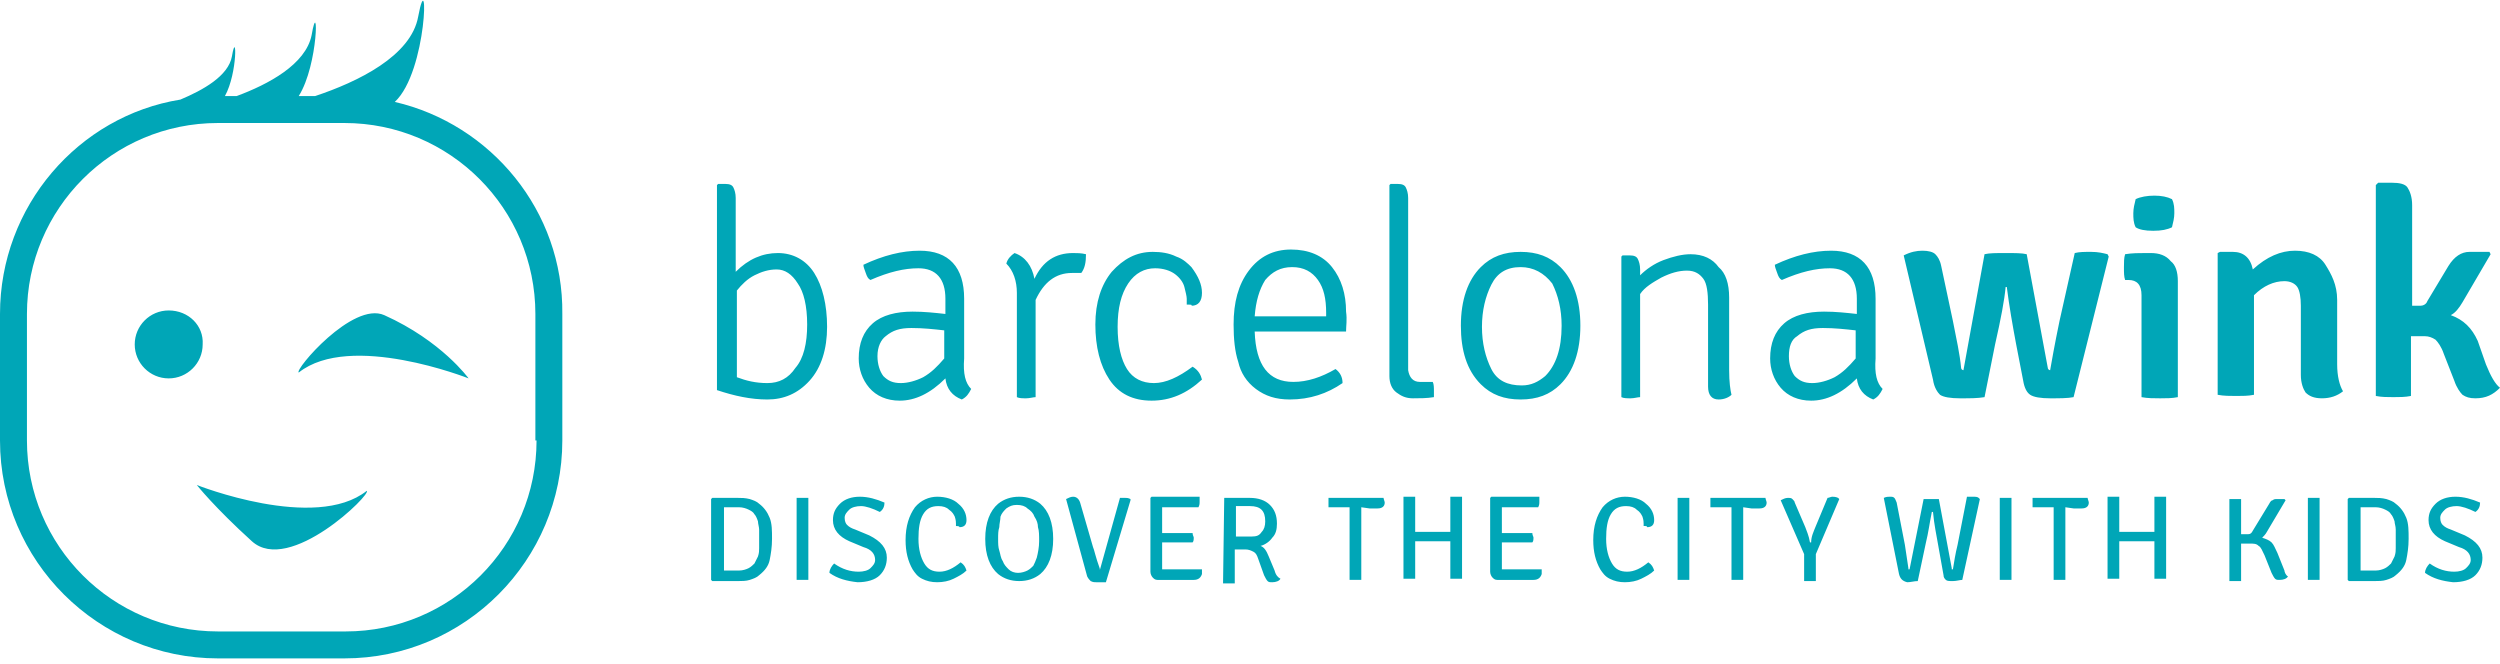<?xml version="1.0" encoding="utf-8"?>
<!-- Generator: Adobe Illustrator 22.0.1, SVG Export Plug-In . SVG Version: 6.00 Build 0)  -->
<svg version="1.1" id="Calque_1" xmlns="http://www.w3.org/2000/svg" xmlns:xlink="http://www.w3.org/1999/xlink" x="0px" y="0px"
	 viewBox="0 0 213.4 56.7" style="enable-background:new 0 0 213.4 56.7;" xml:space="preserve">
<style type="text/css">
	.st0{fill:#00A6B7;}
</style>
<path class="st0" d="M65.7,44.2c0.2,0.5,0.2,1.1,0.2,1.8s-0.1,1.3-0.2,1.8c-0.1,0.5-0.4,0.9-0.9,1.3c-0.2,0.2-0.5,0.3-0.8,0.4
	c-0.3,0.1-0.7,0.1-1,0.1c-0.3,0-1,0-2.2,0l-0.1-0.1v-6.9l0.1-0.1c0.6,0,1.3,0,2.2,0c0.3,0,0.6,0,1,0.1c0.3,0.1,0.6,0.2,0.8,0.4
	C65.2,43.3,65.5,43.7,65.7,44.2z M61.8,48.7l1.3,0c0.3,0,0.6-0.1,0.8-0.2c0.2-0.1,0.4-0.3,0.5-0.4c0.1-0.2,0.2-0.4,0.3-0.6
	c0.1-0.3,0.1-0.5,0.1-0.7c0-0.2,0-0.5,0-0.8c0-0.3,0-0.5,0-0.8c0-0.2-0.1-0.5-0.1-0.7c-0.1-0.3-0.2-0.5-0.3-0.6
	c-0.1-0.2-0.3-0.3-0.5-0.4c-0.2-0.1-0.5-0.2-0.8-0.2l-1.3,0V48.7z M68,49.5v-7c0.1,0,0.3,0,0.5,0c0.2,0,0.4,0,0.5,0v7
	c-0.1,0-0.3,0-0.5,0C68.3,49.5,68.1,49.5,68,49.5z M70.8,48.9c0-0.3,0.2-0.6,0.4-0.8c0.7,0.5,1.4,0.7,2.1,0.7c0.4,0,0.8-0.1,1-0.3
	c0.2-0.2,0.4-0.4,0.4-0.7c0-0.5-0.3-0.9-1-1.1l-1.2-0.5c-0.9-0.4-1.4-1-1.4-1.8c0-0.6,0.2-1,0.6-1.4s1-0.6,1.7-0.6
	c0.7,0,1.4,0.2,2.1,0.5c0,0.3-0.1,0.6-0.4,0.8c-0.6-0.3-1.2-0.5-1.6-0.5s-0.8,0.1-1,0.3c-0.2,0.2-0.4,0.4-0.4,0.7
	c0,0.3,0.1,0.5,0.2,0.6c0.2,0.2,0.4,0.3,0.7,0.4l1.2,0.5c1,0.5,1.5,1.1,1.5,1.9c0,0.6-0.2,1.1-0.6,1.5c-0.4,0.4-1.1,0.6-1.9,0.6
	C72.3,49.6,71.5,49.4,70.8,48.9z M81.6,44.9c0,0,0-0.1,0-0.2c0-0.1,0-0.3-0.1-0.6c-0.1-0.2-0.2-0.4-0.5-0.6
	c-0.2-0.2-0.5-0.3-0.9-0.3c-0.6,0-1,0.2-1.3,0.7c-0.3,0.5-0.4,1.2-0.4,2.1c0,0.9,0.2,1.6,0.5,2.1c0.3,0.5,0.7,0.7,1.3,0.7
	c0.6,0,1.2-0.3,1.8-0.8c0.3,0.2,0.4,0.4,0.5,0.7c-0.3,0.3-0.7,0.5-1.1,0.7c-0.4,0.2-0.9,0.3-1.4,0.3s-0.9-0.1-1.3-0.3
	c-0.4-0.2-0.6-0.5-0.8-0.8c-0.4-0.7-0.6-1.5-0.6-2.5c0-1.2,0.3-2.1,0.8-2.8c0.5-0.6,1.2-0.9,1.9-0.9s1.4,0.2,1.8,0.6
	c0.5,0.4,0.7,0.9,0.7,1.4c0,0.4-0.2,0.6-0.6,0.6C81.9,44.9,81.7,44.9,81.6,44.9z M85.2,49c-0.7-0.6-1.1-1.6-1.1-3s0.4-2.4,1.1-3
	c0.5-0.4,1.1-0.6,1.8-0.6c0.7,0,1.3,0.2,1.8,0.6c0.7,0.6,1.1,1.6,1.1,3s-0.4,2.4-1.1,3c-0.5,0.4-1.1,0.6-1.8,0.6
	C86.3,49.6,85.7,49.4,85.2,49z M85.3,45c-0.1,0.3-0.1,0.6-0.1,1s0,0.7,0.1,1c0.1,0.3,0.1,0.6,0.3,0.9c0.1,0.3,0.3,0.5,0.5,0.7
	c0.2,0.2,0.5,0.3,0.8,0.3c0.3,0,0.6-0.1,0.8-0.2c0.2-0.1,0.4-0.3,0.5-0.4c0.1-0.2,0.2-0.4,0.3-0.7c0.1-0.4,0.2-0.9,0.2-1.4
	c0-0.5,0-0.9-0.1-1.2c0-0.3-0.1-0.6-0.3-0.9c-0.1-0.3-0.3-0.5-0.6-0.7c-0.2-0.2-0.5-0.3-0.9-0.3c-0.4,0-0.6,0.1-0.9,0.3
	c-0.2,0.2-0.4,0.4-0.5,0.7C85.4,44.4,85.3,44.7,85.3,45z M93.9,48.6l1.7-6.1c0.1,0,0.3,0,0.4,0c0.2,0,0.3,0,0.5,0.1l0,0.1l-2.1,7
	c-0.3,0-0.6,0-0.8,0c-0.2,0-0.3,0-0.5-0.1c-0.1-0.1-0.2-0.2-0.3-0.4L91,42.6c0.2-0.1,0.4-0.2,0.6-0.2c0.3,0,0.5,0.2,0.6,0.5l1.1,3.8
	C93.4,46.9,93.5,47.5,93.9,48.6C93.8,48.5,93.8,48.6,93.9,48.6z M99.2,45.5l0.6,0h2c0,0.2,0.1,0.3,0.1,0.4c0,0.1,0,0.3-0.1,0.4h-2
	c-0.3,0-0.5,0-0.6,0v1.8c0,0.1,0,0.1,0,0.2c0,0.1,0,0.2,0,0.3c0.2,0,0.4,0,0.7,0h2.7c0,0.2,0,0.3,0,0.4c-0.1,0.3-0.3,0.5-0.7,0.5
	h-3.1c-0.2,0-0.3-0.1-0.4-0.2c-0.1-0.1-0.2-0.3-0.2-0.5v-6.3l0.1-0.1h4.1c0,0.1,0,0.2,0,0.4c0,0.2,0,0.3-0.1,0.5h-2.5
	c-0.3,0-0.5,0-0.6,0l0,0.7V45.5z M104.5,42.5l2.2,0c0.7,0,1.3,0.2,1.7,0.6c0.4,0.4,0.6,0.9,0.6,1.6c0,0.5-0.1,0.9-0.4,1.2
	c-0.2,0.3-0.6,0.6-1,0.7c0.3,0.1,0.5,0.4,0.7,0.9l0.5,1.2c0.1,0.4,0.3,0.6,0.5,0.7c-0.1,0.2-0.4,0.3-0.7,0.3c-0.2,0-0.3,0-0.4-0.1
	c-0.1-0.1-0.2-0.3-0.3-0.5l-0.5-1.4c-0.1-0.3-0.2-0.5-0.4-0.6c-0.2-0.1-0.4-0.2-0.7-0.2h-0.9v2.9c-0.1,0-0.3,0-0.5,0
	c-0.2,0-0.4,0-0.5,0L104.5,42.5L104.5,42.5z M105.5,43.2v2.6c0.4,0,0.8,0,1.3,0s0.7-0.1,0.9-0.4c0.2-0.2,0.3-0.5,0.3-0.9
	c0-0.9-0.4-1.3-1.3-1.3C106.1,43.2,105.7,43.2,105.5,43.2z M116.2,43.3l0,0.8v5.4c-0.1,0-0.3,0-0.5,0s-0.4,0-0.5,0v-6.2l-0.6,0h-1.2
	c0-0.1,0-0.3,0-0.4c0-0.2,0-0.3,0-0.4h4.7c0,0.1,0.1,0.3,0.1,0.4c0,0.3-0.2,0.5-0.6,0.5h-0.7L116.2,43.3L116.2,43.3z M123.8,45.4
	l0-0.8v-2.2c0.1,0,0.3,0,0.5,0c0.2,0,0.4,0,0.5,0v7c-0.1,0-0.3,0-0.5,0s-0.4,0-0.5,0v-2.4l0-0.8l-0.6,0h-1.8l-0.6,0l0,0.8v2.4
	c-0.1,0-0.3,0-0.5,0c-0.2,0-0.4,0-0.5,0v-7c0.1,0,0.3,0,0.5,0c0.2,0,0.4,0,0.5,0v2.2l0,0.8l0.6,0h1.8L123.8,45.4z M128.2,45.5l0.6,0
	h2c0,0.2,0.1,0.3,0.1,0.4c0,0.1,0,0.3-0.1,0.4h-2c-0.3,0-0.5,0-0.6,0v1.8c0,0.1,0,0.1,0,0.2c0,0.1,0,0.2,0,0.3c0.2,0,0.4,0,0.7,0
	h2.7c0,0.2,0,0.3,0,0.4c-0.1,0.3-0.3,0.5-0.7,0.5h-3.1c-0.2,0-0.3-0.1-0.4-0.2c-0.1-0.1-0.2-0.3-0.2-0.5v-6.3l0.1-0.1h4.1
	c0,0.1,0,0.2,0,0.4c0,0.2,0,0.3-0.1,0.5h-2.5c-0.3,0-0.5,0-0.6,0l0,0.7V45.5z M140.3,44.9c0,0,0-0.1,0-0.2c0-0.1,0-0.3-0.1-0.6
	c-0.1-0.2-0.2-0.4-0.5-0.6c-0.2-0.2-0.5-0.3-0.9-0.3c-0.6,0-1,0.2-1.3,0.7c-0.3,0.5-0.4,1.2-0.4,2.1c0,0.9,0.2,1.6,0.5,2.1
	c0.3,0.5,0.7,0.7,1.3,0.7c0.6,0,1.2-0.3,1.8-0.8c0.3,0.2,0.4,0.4,0.5,0.7c-0.3,0.3-0.7,0.5-1.1,0.7c-0.4,0.2-0.9,0.3-1.4,0.3
	s-0.9-0.1-1.3-0.3c-0.4-0.2-0.6-0.5-0.8-0.8c-0.4-0.7-0.6-1.5-0.6-2.5c0-1.2,0.3-2.1,0.8-2.8c0.5-0.6,1.2-0.9,1.9-0.9
	s1.4,0.2,1.8,0.6c0.5,0.4,0.7,0.9,0.7,1.4c0,0.4-0.2,0.6-0.6,0.6C140.6,44.9,140.5,44.9,140.3,44.9z M143.2,49.5v-7
	c0.1,0,0.3,0,0.5,0c0.2,0,0.4,0,0.5,0v7c-0.1,0-0.3,0-0.5,0C143.5,49.5,143.3,49.5,143.2,49.5z M148.8,43.3l0,0.8v5.4
	c-0.1,0-0.3,0-0.5,0c-0.2,0-0.4,0-0.5,0v-6.2l-0.6,0H146c0-0.1,0-0.3,0-0.4c0-0.2,0-0.3,0-0.4h4.7c0,0.1,0.1,0.3,0.1,0.4
	c0,0.3-0.2,0.5-0.6,0.5h-0.7L148.8,43.3L148.8,43.3z M155,44.9l1-2.4c0.1,0,0.3-0.1,0.4-0.1s0.3,0,0.5,0.1l0.1,0.1l-2,4.7v2.3
	c-0.1,0-0.3,0-0.5,0c-0.2,0-0.4,0-0.5,0v-2.3l-2-4.6c0.2-0.1,0.4-0.2,0.6-0.2c0.2,0,0.3,0,0.4,0.1c0.1,0.1,0.2,0.2,0.2,0.3l0.9,2.1
	c0.1,0.3,0.3,0.7,0.4,1.3h0.1C154.6,45.8,154.8,45.4,155,44.9z M162.1,49l-1.3-6.5c0.2-0.1,0.4-0.1,0.5-0.1c0.2,0,0.3,0,0.4,0.1
	c0.1,0.1,0.1,0.2,0.2,0.4l0.7,3.6l0.3,2c0,0.1,0,0.1,0,0.1c0,0,0,0,0.1,0l1.2-6c0.2,0,0.4,0,0.7,0c0.3,0,0.5,0,0.6,0l1.1,5.9
	c0,0.1,0,0.1,0,0.1c0,0,0,0,0.1,0c0.1-0.6,0.2-1.3,0.4-2.1l0.8-4.1c0.1,0,0.3,0,0.5,0c0.2,0,0.4,0,0.5,0.1l0.1,0.1l-1.5,6.9
	c-0.2,0-0.5,0.1-0.8,0.1c-0.3,0-0.5,0-0.6-0.1c-0.1-0.1-0.2-0.2-0.2-0.4l-0.5-2.8c-0.1-0.6-0.3-1.5-0.4-2.6h-0.1
	c-0.2,1-0.3,1.8-0.5,2.6l-0.7,3.3c-0.3,0-0.6,0.1-0.9,0.1C162.4,49.6,162.2,49.4,162.1,49z M170.7,49.5v-7c0.1,0,0.3,0,0.5,0
	c0.2,0,0.4,0,0.5,0v7c-0.1,0-0.3,0-0.5,0C171,49.5,170.8,49.5,170.7,49.5z M176.3,43.3l0,0.8v5.4c-0.1,0-0.3,0-0.5,0
	c-0.2,0-0.4,0-0.5,0v-6.2l-0.6,0h-1.2c0-0.1,0-0.3,0-0.4c0-0.2,0-0.3,0-0.4h4.7c0,0.1,0.1,0.3,0.1,0.4c0,0.3-0.2,0.5-0.6,0.5h-0.7
	L176.3,43.3L176.3,43.3z M183.9,45.4l0-0.8v-2.2c0.1,0,0.3,0,0.5,0c0.2,0,0.4,0,0.5,0v7c-0.1,0-0.3,0-0.5,0c-0.2,0-0.4,0-0.5,0v-2.4
	l0-0.8l-0.6,0h-1.8l-0.6,0l0,0.8v2.4c-0.1,0-0.3,0-0.5,0c-0.2,0-0.4,0-0.5,0v-7c0.1,0,0.3,0,0.5,0c0.2,0,0.4,0,0.5,0v2.2l0,0.8
	l0.6,0h1.8L183.9,45.4z M195.3,49.2c-0.1,0.2-0.4,0.3-0.7,0.3c-0.2,0-0.3,0-0.4-0.1c-0.1-0.1-0.2-0.3-0.3-0.5l-0.6-1.5
	c-0.2-0.4-0.3-0.7-0.5-0.8c-0.2-0.2-0.4-0.2-0.8-0.2c-0.1,0-0.4,0-0.7,0v3.2c-0.1,0-0.3,0-0.5,0s-0.4,0-0.5,0v-7c0.1,0,0.3,0,0.5,0
	s0.4,0,0.5,0v3l0.6,0c0.2,0,0.3-0.1,0.4-0.3l1.4-2.3c0.1-0.2,0.2-0.3,0.3-0.3c0.1-0.1,0.2-0.1,0.4-0.1c0.2,0,0.4,0,0.6,0l0.1,0.1
	l-1.6,2.7c-0.1,0.2-0.3,0.4-0.4,0.5c0.3,0.1,0.6,0.2,0.8,0.4c0.2,0.2,0.3,0.5,0.5,0.9l0.6,1.5C195,48.8,195.1,49.1,195.3,49.2z
	 M197,49.5v-7c0.1,0,0.3,0,0.5,0c0.2,0,0.4,0,0.5,0v7c-0.1,0-0.3,0-0.5,0C197.3,49.5,197.2,49.5,197,49.5z M205.4,44.2
	c0.2,0.5,0.2,1.1,0.2,1.8s-0.1,1.3-0.2,1.8s-0.4,0.9-0.9,1.3c-0.2,0.2-0.5,0.3-0.8,0.4c-0.3,0.1-0.7,0.1-1,0.1c-0.3,0-1,0-2.2,0
	l-0.1-0.1v-6.9l0.1-0.1c0.6,0,1.3,0,2.2,0c0.3,0,0.6,0,1,0.1c0.3,0.1,0.6,0.2,0.8,0.4C204.9,43.3,205.2,43.7,205.4,44.2z
	 M201.5,48.7l1.3,0c0.3,0,0.6-0.1,0.8-0.2c0.2-0.1,0.4-0.3,0.5-0.4c0.1-0.2,0.2-0.4,0.3-0.6c0.1-0.3,0.1-0.5,0.1-0.7s0-0.5,0-0.8
	c0-0.3,0-0.5,0-0.8s-0.1-0.5-0.1-0.7c-0.1-0.3-0.2-0.5-0.3-0.6c-0.1-0.2-0.3-0.3-0.5-0.4c-0.2-0.1-0.5-0.2-0.8-0.2l-1.3,0V48.7z
	 M207,48.9c0-0.3,0.2-0.6,0.4-0.8c0.7,0.5,1.4,0.7,2.1,0.7c0.4,0,0.8-0.1,1-0.3c0.2-0.2,0.4-0.4,0.4-0.7c0-0.5-0.3-0.9-1-1.1
	l-1.2-0.5c-0.9-0.4-1.4-1-1.4-1.8c0-0.6,0.2-1,0.6-1.4c0.4-0.4,1-0.6,1.7-0.6c0.7,0,1.4,0.2,2.1,0.5c0,0.3-0.1,0.6-0.4,0.8
	c-0.6-0.3-1.2-0.5-1.6-0.5s-0.8,0.1-1,0.3c-0.2,0.2-0.4,0.4-0.4,0.7c0,0.3,0.1,0.5,0.2,0.6c0.2,0.2,0.4,0.3,0.7,0.4l1.2,0.5
	c1,0.5,1.5,1.1,1.5,1.9c0,0.6-0.2,1.1-0.6,1.5c-0.4,0.4-1.1,0.6-1.9,0.6C208.5,49.6,207.7,49.4,207,48.9z M33.7,8.7
	c2.8-2.6,2.9-12.1,2-7.3c-0.6,3.4-5.2,5.6-8.8,6.8h-1.4c1.7-2.7,1.7-8.7,1.1-5.2c-0.5,2.5-3.7,4.2-6.4,5.2h-1c1.1-2,1-5.8,0.6-3.4
	c-0.3,1.7-2.5,2.9-4.4,3.7C6.7,9.9,0,17.6,0,26.8v10.8c0,10.3,8.4,18.6,18.6,18.6h10.8c10.3,0,18.6-8.4,18.6-18.6V26.8
	C48.1,18,41.9,10.6,33.7,8.7z M45.8,37.6c0,9-7.3,16.3-16.3,16.3H18.6c-9,0-16.3-7.3-16.3-16.3V26.8c0-9,7.3-16.3,16.3-16.3h10.8
	c9,0,16.3,7.3,16.3,16.3V37.6z M21.5,46.2c3.2,2.9,10.3-4.1,9.8-4.3c-4.4,3.5-14.5-0.5-14.5-0.5S18.3,43.3,21.5,46.2z M66.4,21.6
	c1.3,0,2.4,0.6,3.1,1.7c0.7,1.1,1.1,2.7,1.1,4.6s-0.5,3.5-1.5,4.6c-1,1.1-2.2,1.6-3.6,1.6s-2.8-0.3-4.3-0.8V15.8l0.1-0.1h0.6
	c0.4,0,0.6,0.1,0.7,0.3c0.1,0.2,0.2,0.5,0.2,0.9v6.3C63.9,22.1,65.1,21.6,66.4,21.6z M68.9,27.7c0-1.6-0.3-2.8-0.8-3.5
	C67.6,23.4,67,23,66.3,23c-0.7,0-1.3,0.2-1.9,0.5c-0.6,0.3-1.1,0.8-1.5,1.3v7.4c0.8,0.3,1.6,0.5,2.6,0.5s1.8-0.4,2.4-1.3
	C68.6,30.6,68.9,29.3,68.9,27.7z M82.9,33.2c-0.2,0.4-0.4,0.7-0.8,0.9c-0.8-0.3-1.3-0.9-1.4-1.8c-1.3,1.3-2.6,1.9-3.9,1.9
	c-1.1,0-2-0.4-2.6-1.1s-0.9-1.6-0.9-2.5c0-1.3,0.4-2.3,1.2-3c0.8-0.7,2-1,3.4-1c1,0,1.9,0.1,2.8,0.2v-1.3c0-1.7-0.8-2.6-2.3-2.6
	c-1.2,0-2.5,0.3-4.1,1c-0.2-0.1-0.3-0.3-0.4-0.6c-0.1-0.3-0.2-0.5-0.2-0.7c1.7-0.8,3.3-1.2,4.8-1.2c2.5,0,3.8,1.4,3.8,4.1v5.1
	C82.2,31.9,82.4,32.7,82.9,33.2z M74.9,30.4c0,0.7,0.2,1.3,0.5,1.7c0.4,0.4,0.8,0.6,1.5,0.6c0.6,0,1.3-0.2,1.9-0.5
	c0.7-0.4,1.2-0.9,1.8-1.6v-2.4c-0.9-0.1-1.8-0.2-2.8-0.2s-1.6,0.2-2.2,0.7C75.2,29,74.9,29.6,74.9,30.4z M85.9,22.5
	c0.1-0.4,0.4-0.7,0.7-0.9c0.9,0.3,1.5,1.1,1.7,2.2c0.7-1.5,1.8-2.2,3.3-2.2c0.3,0,0.7,0,1.1,0.1c0,0.7-0.1,1.2-0.4,1.6
	c-0.2,0-0.4,0-0.8,0c-1.4,0-2.4,0.8-3.1,2.3v8.3c-0.2,0-0.5,0.1-0.8,0.1c-0.3,0-0.6,0-0.8-0.1V25C86.8,24,86.5,23.1,85.9,22.5z
	 M101.3,26c0-0.1,0-0.3,0-0.5c0-0.2-0.1-0.6-0.2-1c-0.1-0.4-0.4-0.8-0.8-1.1c-0.4-0.3-1-0.5-1.7-0.5c-0.9,0-1.7,0.4-2.3,1.3
	c-0.6,0.9-0.9,2.1-0.9,3.7c0,1.6,0.3,2.8,0.8,3.6s1.3,1.2,2.3,1.2c1,0,2.1-0.5,3.3-1.4c0.5,0.3,0.7,0.7,0.8,1.1
	c-1.3,1.2-2.7,1.8-4.3,1.8s-2.8-0.6-3.6-1.8c-0.8-1.2-1.2-2.8-1.2-4.7c0-1.9,0.5-3.4,1.4-4.5c1-1.1,2.1-1.7,3.5-1.7
	c0.7,0,1.4,0.1,2,0.4c0.6,0.2,1,0.6,1.3,0.9c0.6,0.8,0.9,1.5,0.9,2.2c0,0.7-0.3,1.1-0.9,1.1C101.8,26,101.6,26,101.3,26z
	 M114.9,28.3h-7.8c0.1,2.9,1.2,4.3,3.3,4.3c1.2,0,2.4-0.4,3.6-1.1c0.4,0.3,0.6,0.7,0.6,1.2c-1.3,0.9-2.8,1.4-4.5,1.4
	c-1.2,0-2.1-0.3-2.9-0.9s-1.3-1.4-1.5-2.3c-0.3-0.9-0.4-2-0.4-3.2c0-1.9,0.4-3.4,1.3-4.6c0.9-1.2,2.1-1.8,3.6-1.8s2.7,0.5,3.5,1.5
	c0.8,1,1.2,2.3,1.2,3.8C115,27.3,114.9,27.8,114.9,28.3z M112.5,23.9c-0.5-0.7-1.2-1.1-2.2-1.1c-1,0-1.7,0.4-2.3,1.1
	c-0.5,0.8-0.8,1.8-0.9,3.1h6.1v-0.3C113.2,25.5,113,24.6,112.5,23.9z M121.2,32.6h1.1c0.1,0.2,0.1,0.5,0.1,0.8c0,0.3,0,0.4,0,0.5
	c-0.6,0.1-1.2,0.1-1.8,0.1c-0.6,0-1-0.2-1.4-0.5c-0.4-0.3-0.6-0.8-0.6-1.4V15.8l0.1-0.1h0.6c0.4,0,0.6,0.1,0.7,0.3
	c0.1,0.2,0.2,0.5,0.2,0.9v14.7C120.3,32.2,120.6,32.6,121.2,32.6z M134.9,27.8c0,2.2-0.6,3.9-1.7,5c-0.9,0.9-2,1.3-3.4,1.3
	c-1.4,0-2.5-0.4-3.4-1.3c-1.2-1.2-1.7-2.9-1.7-5c0-2.2,0.6-3.9,1.7-5c0.9-0.9,2-1.3,3.4-1.3c1.4,0,2.5,0.4,3.4,1.3
	C134.3,23.9,134.9,25.6,134.9,27.8z M129.8,22.8c-1.2,0-2,0.5-2.5,1.5c-0.5,1-0.8,2.2-0.8,3.6c0,1.4,0.3,2.6,0.8,3.6
	c0.5,1,1.4,1.4,2.6,1.4c0.8,0,1.4-0.3,2-0.8c0.9-0.9,1.4-2.3,1.4-4.3c0-1.4-0.3-2.6-0.8-3.6C131.8,23.3,130.9,22.8,129.8,22.8z
	 M147.6,25.4v6.2c0,1,0.1,1.7,0.2,2.1c-0.2,0.2-0.6,0.4-1.1,0.4c-0.6,0-0.9-0.4-0.9-1.1v-7c0-1-0.1-1.8-0.4-2.2
	c-0.3-0.4-0.7-0.7-1.4-0.7c-0.7,0-1.4,0.2-2.2,0.6c-0.7,0.4-1.4,0.8-1.8,1.4v8.8c-0.2,0-0.5,0.1-0.8,0.1s-0.6,0-0.8-0.1v-12l0.1-0.1
	h0.6c0.4,0,0.6,0.1,0.7,0.3c0.1,0.2,0.2,0.5,0.2,0.9v0.5c0.5-0.5,1.2-1,2-1.3c0.8-0.3,1.6-0.5,2.3-0.5c1.1,0,1.9,0.4,2.4,1.1
	C147.3,23.3,147.6,24.2,147.6,25.4z M160.7,33.2c-0.2,0.4-0.4,0.7-0.8,0.9c-0.8-0.3-1.3-0.9-1.4-1.8c-1.3,1.3-2.6,1.9-3.9,1.9
	c-1.1,0-2-0.4-2.6-1.1s-0.9-1.6-0.9-2.5c0-1.3,0.4-2.3,1.2-3c0.8-0.7,2-1,3.4-1c1,0,1.9,0.1,2.8,0.2v-1.3c0-1.7-0.8-2.6-2.3-2.6
	c-1.2,0-2.5,0.3-4.1,1c-0.2-0.1-0.3-0.3-0.4-0.6c-0.1-0.3-0.2-0.5-0.2-0.7c1.7-0.8,3.3-1.2,4.8-1.2c2.5,0,3.8,1.4,3.8,4.1v5.1
	C160,31.9,160.2,32.7,160.7,33.2z M152.7,30.4c0,0.7,0.2,1.3,0.5,1.7c0.4,0.4,0.8,0.6,1.5,0.6c0.6,0,1.3-0.2,1.9-0.5
	c0.7-0.4,1.2-0.9,1.8-1.6v-2.4c-0.9-0.1-1.8-0.2-2.8-0.2s-1.6,0.2-2.2,0.7C152.9,29,152.7,29.6,152.7,30.4z M165,32.4l-2.5-10.6
	c0.6-0.3,1.1-0.4,1.6-0.4c0.5,0,0.9,0.1,1.1,0.3c0.2,0.2,0.4,0.5,0.5,1l1,4.7c0.3,1.5,0.6,2.9,0.7,4c0,0.1,0.1,0.2,0.2,0.2l1.8-9.9
	c0.4-0.1,1-0.1,1.8-0.1c0.8,0,1.4,0,1.8,0.1l1.8,9.7c0,0.1,0.1,0.2,0.2,0.2c0.4-2.3,0.7-3.7,0.8-4.2l1.3-5.8
	c0.4-0.1,0.8-0.1,1.4-0.1c0.6,0,1,0.1,1.4,0.2l0.1,0.2l-3,12c-0.5,0.1-1.2,0.1-2,0.1c-0.8,0-1.4-0.1-1.7-0.3
	c-0.3-0.2-0.5-0.6-0.6-1.2l-0.6-3.1c-0.3-1.6-0.6-3.3-0.8-4.9h-0.1c-0.1,1.1-0.4,2.7-0.9,4.9l-0.9,4.5c-0.6,0.1-1.2,0.1-2.1,0.1
	c-0.8,0-1.4-0.1-1.7-0.3C165.4,33.5,165.1,33.1,165,32.4z M185.9,24v9.9c-0.5,0.1-1,0.1-1.5,0.1s-1.1,0-1.6-0.1v-8.7
	c0-0.9-0.4-1.3-1.1-1.3h-0.3c-0.1-0.3-0.1-0.6-0.1-1.1c0-0.4,0-0.8,0.1-1.1c0.6-0.1,1.2-0.1,1.8-0.1h0.4c0.7,0,1.3,0.2,1.7,0.7
	C185.7,22.6,185.9,23.2,185.9,24z M182.3,19.4c-0.2-0.4-0.2-0.8-0.2-1.2c0-0.4,0.1-0.8,0.2-1.2c0.4-0.2,1-0.3,1.6-0.3
	c0.6,0,1.1,0.1,1.5,0.3c0.2,0.4,0.2,0.8,0.2,1.2c0,0.4-0.1,0.8-0.2,1.2c-0.4,0.2-0.9,0.3-1.6,0.3S182.6,19.6,182.3,19.4z
	 M199.5,25.6v5.5c0,1,0.2,1.8,0.5,2.3c-0.5,0.4-1.1,0.6-1.8,0.6s-1.1-0.2-1.4-0.5c-0.2-0.3-0.4-0.8-0.4-1.5v-5.9
	c0-0.7-0.1-1.3-0.3-1.6c-0.2-0.3-0.6-0.5-1.1-0.5c-0.9,0-1.8,0.4-2.6,1.2v8.5c-0.5,0.1-1,0.1-1.5,0.1c-0.5,0-1.1,0-1.6-0.1V21.6
	l0.2-0.1h1.1c0.9,0,1.5,0.5,1.7,1.5c1.2-1.1,2.4-1.6,3.6-1.6s2.1,0.4,2.6,1.2S199.5,24.3,199.5,25.6z M211.5,29.1l0.7,2
	c0.4,1,0.8,1.7,1.2,2c-0.6,0.6-1.2,0.9-2.1,0.9c-0.5,0-0.8-0.1-1.1-0.3c-0.2-0.2-0.5-0.6-0.7-1.2l-0.9-2.3c-0.2-0.6-0.5-1-0.7-1.2
	c-0.3-0.2-0.6-0.3-0.9-0.3c-0.4,0-0.8,0-1.2,0v5.1c-0.5,0.1-1,0.1-1.5,0.1c-0.5,0-1,0-1.5-0.1v-18l0.2-0.2h1.2
	c0.6,0,1.1,0.1,1.3,0.4c0.2,0.3,0.4,0.8,0.4,1.5v8.6l0.7,0c0.2,0,0.5-0.1,0.6-0.4l1.8-3c0.5-0.8,1.1-1.2,1.8-1.2c0.8,0,1.3,0,1.7,0
	l0.1,0.2l-2.4,4.1c-0.3,0.5-0.6,0.9-1,1.1C210.3,27.3,211,28,211.5,29.1z M14.4,26.5c-1.6,0-2.9,1.3-2.9,2.9c0,1.6,1.3,2.9,2.9,2.9
	s2.9-1.3,2.9-2.9C17.4,27.8,16.1,26.5,14.4,26.5z M32.8,26.9c-2.7-1.2-7.7,4.7-7.3,4.9c4.4-3.5,14.5,0.5,14.5,0.5
	S37.7,29.1,32.8,26.9z"/>
</svg>
